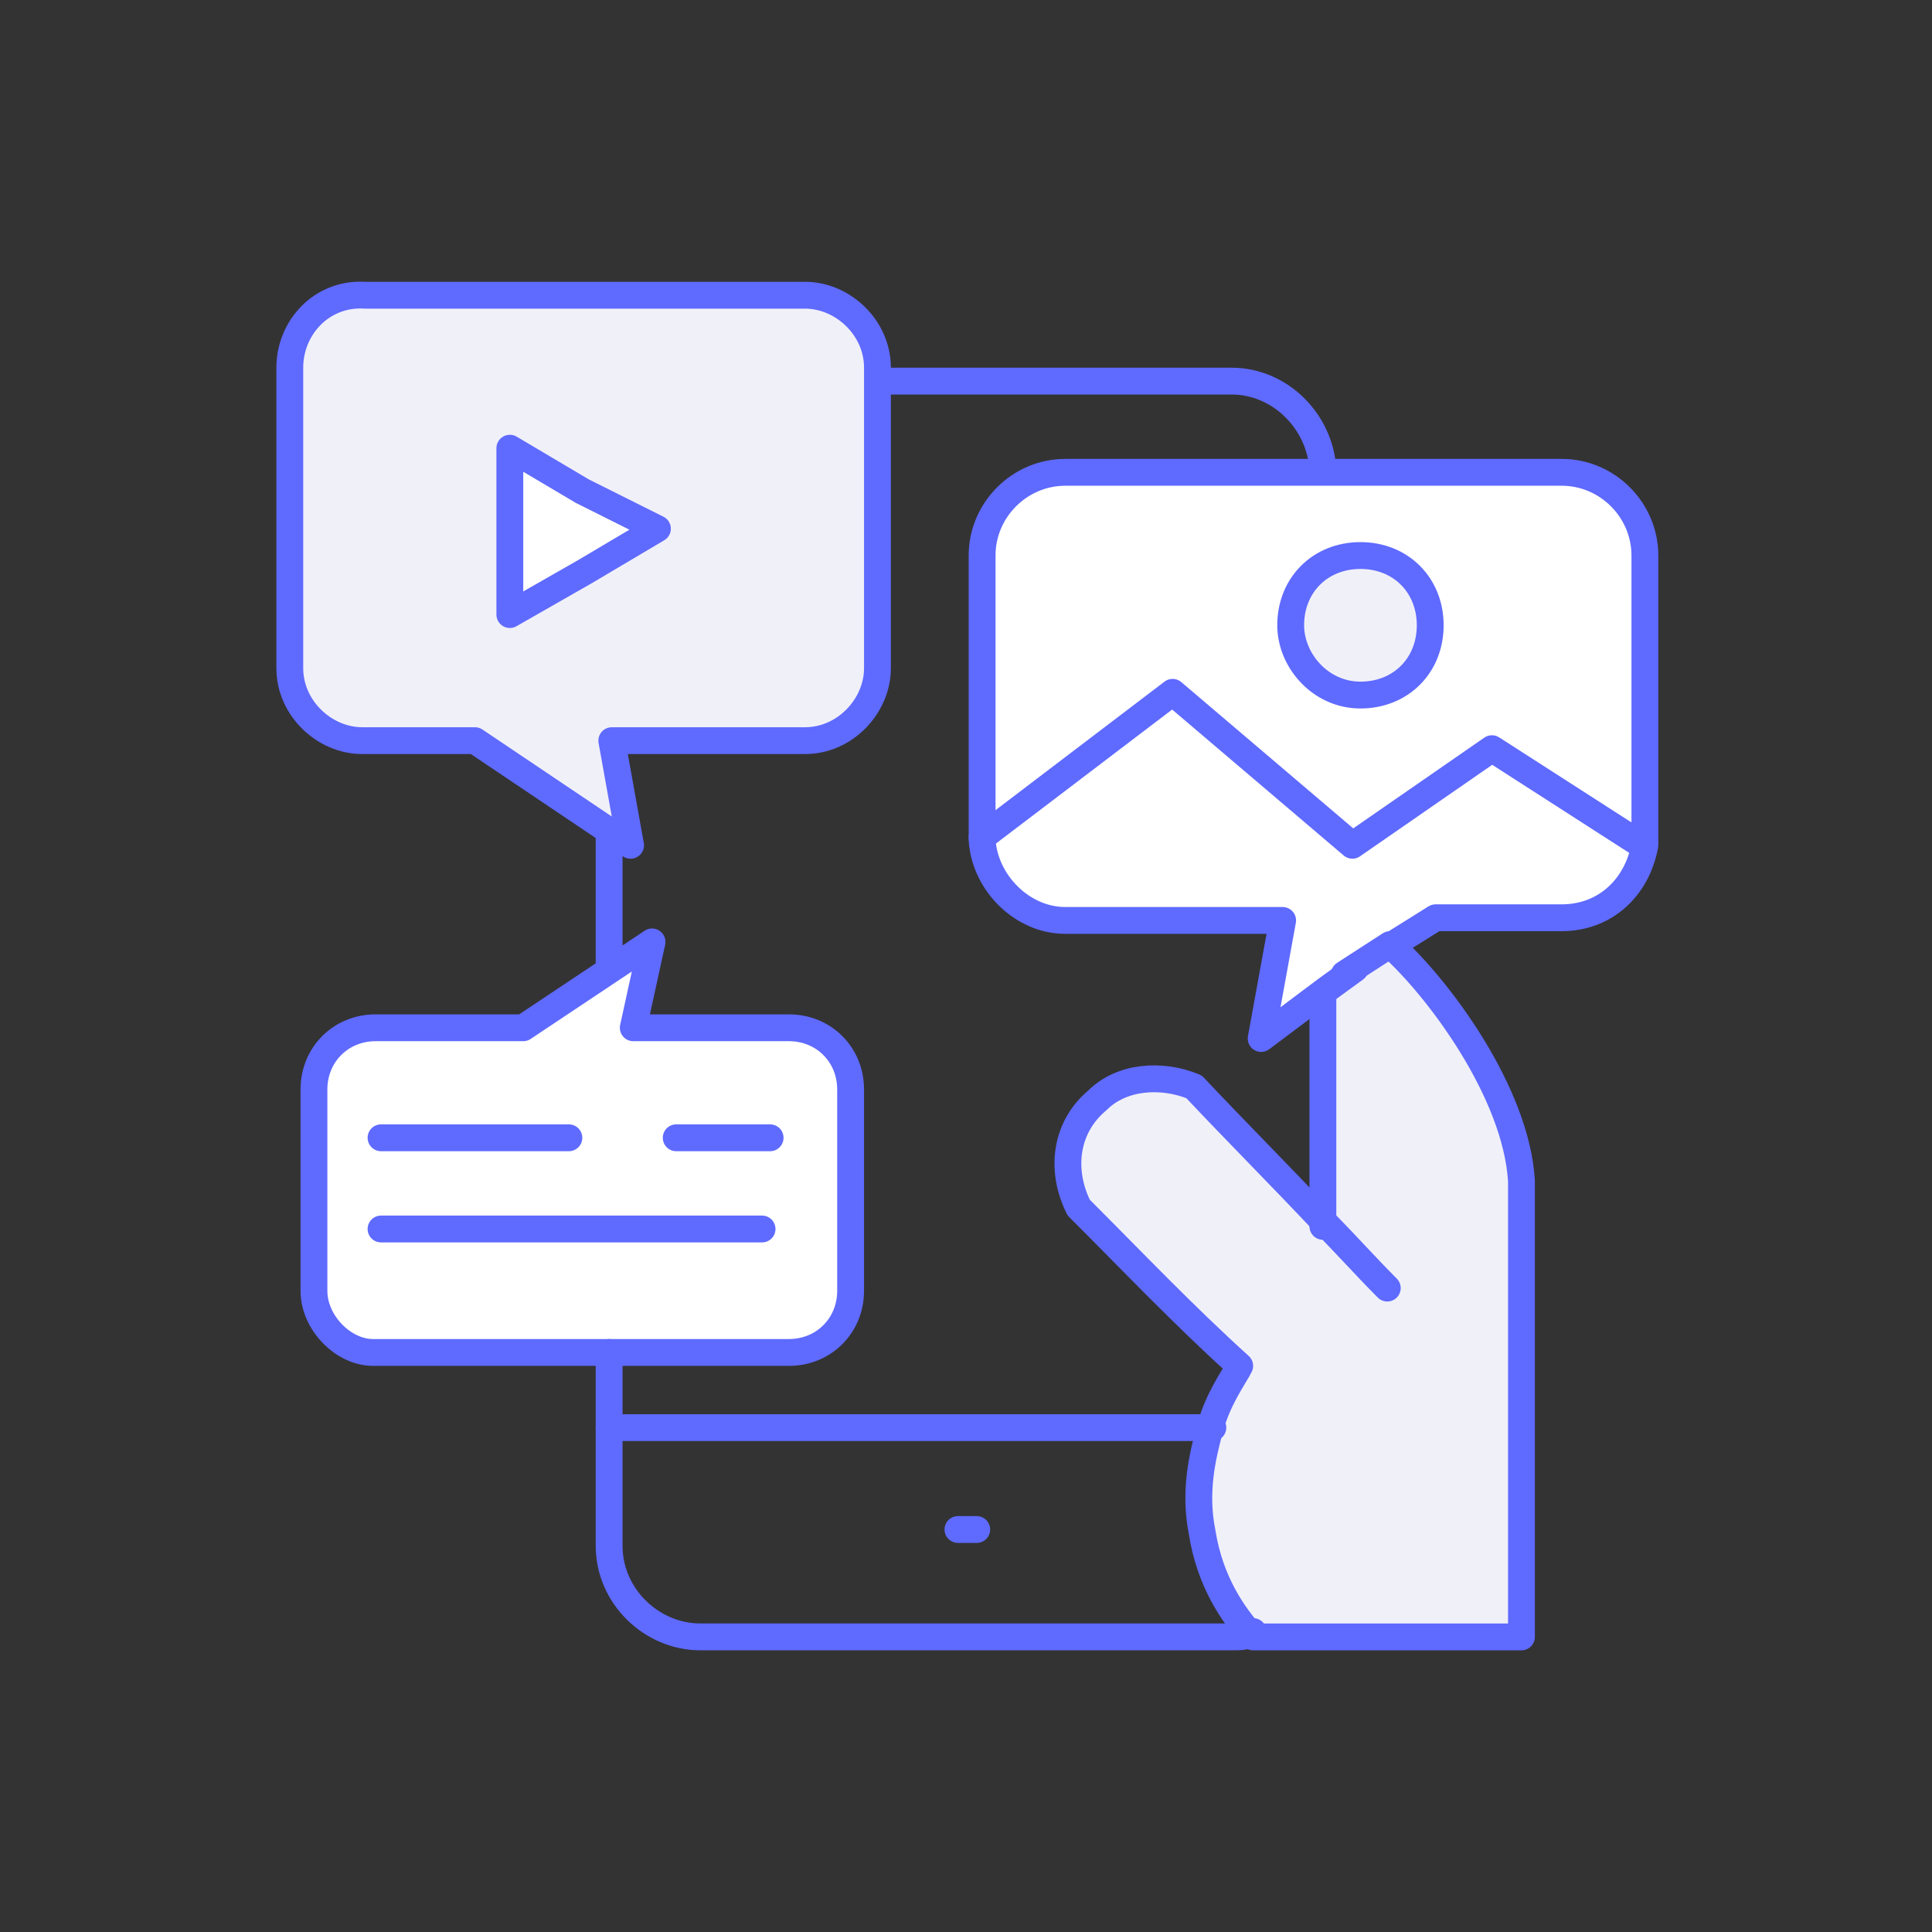 <svg width="72" height="72" viewBox="0 0 72 72" fill="none" xmlns="http://www.w3.org/2000/svg">
<rect x="0" y="0" width="72" height="72" fill="#333333" stroke="none"/>
<path d="M61.2 20.702V31.102C61.2 31.202 61.2 31.302 61.2 31.402C61 32.902 59.7 34.102 58.1 34.102H53.4L51.8 35.102L50.1 36.202L49.2 36.802L46.8 38.402L47.6 34.002H39.5C37.9 34.002 36.5 32.702 36.4 31.002C36.4 30.902 36.4 30.902 36.4 30.802V20.502C36.4 18.802 37.8 17.402 39.5 17.402H58C59.8 17.602 61.2 19.002 61.2 20.702Z" fill="white"/>
<path d="M32.6 13.803V25.003C32.6 26.503 31.3 27.703 29.9 27.703H22.7L23.4 31.603L22.6 31.103L17.6 27.703H13.5C12 27.703 10.8 26.403 10.8 25.003V13.803C10.8 12.303 12.1 11.103 13.5 11.103H29.8C31.3 11.003 32.6 12.303 32.6 13.803Z" fill="#F0F0F8"/>
<path d="M31.7 40.702V48.202C31.7 49.502 30.7 50.502 29.4 50.502H13.9C12.6 50.502 11.6 49.502 11.6 48.202V40.702C11.6 39.402 12.6 38.402 13.9 38.402H19.4L22.7 36.102L24.2 35.102L23.6 38.302H29.4C30.6 38.402 31.7 39.402 31.7 40.702Z" fill="white"/>
<path d="M56.8 61.102H46.8C46.8 61.102 46.8 61.002 46.7 61.002C46.1 60.302 45.2 59.102 44.9 57.202C44.6 55.702 44.9 54.402 45.2 53.302C45.5 52.202 46.1 51.402 46.3 51.002C44.2 49.102 42.3 47.102 40.3 45.102C39.6 43.702 39.8 42.102 41 41.102C41.9 40.202 43.4 40.102 44.6 40.602C46.2 42.302 47.8 43.902 49.4 45.602V36.802L50.3 36.202L52 35.102C53.8 36.702 56.7 40.602 56.9 43.902L56.8 61.102Z" fill="#F0F0F8"/>
<path d="M32.9 14.203H45.9C47.7 14.203 49.2 15.703 49.3 17.503" stroke="#5F6AFF" stroke-linecap="round" stroke-linejoin="round"/>
<path d="M49.3 45.703V37.203" stroke="#5F6AFF" stroke-linecap="round" stroke-linejoin="round"/>
<path d="M46.7 60.802C46.5 61.002 46.3 61.002 45.9 61.002H26.1C24.3 61.002 22.7 59.502 22.7 57.602V50.402" stroke="#5F6AFF" stroke-linecap="round" stroke-linejoin="round"/>
<path d="M22.7 36.1V31" stroke="#5F6AFF" stroke-linecap="round" stroke-linejoin="round"/>
<path d="M22.7 53.203H45.2" stroke="#5F6AFF" stroke-linecap="round" stroke-linejoin="round"/>
<path d="M51.9 35.202L53.5 34.202H58.2C59.8 34.202 61 33.102 61.3 31.502C61.3 31.402 61.3 31.302 61.3 31.202V20.702C61.3 19.002 59.9 17.602 58.2 17.602H39.7C38 17.602 36.6 19.002 36.6 20.702V31.102C36.6 31.202 36.6 31.202 36.6 31.302C36.7 32.902 38.1 34.302 39.7 34.302H47.8L47 38.702L49.4 36.902L50.5 36.102" stroke="#5F6AFF" stroke-linecap="round" stroke-linejoin="round"/>
<path d="M10.8 13.701V24.901C10.8 26.401 12.1 27.602 13.5 27.602H17.7L23.5 31.502L22.8 27.602H30C31.5 27.602 32.7 26.302 32.7 24.901V13.701C32.7 12.201 31.4 11.002 30 11.002H13.6C12 10.902 10.8 12.201 10.8 13.701Z" stroke="#5F6AFF" stroke-linecap="round" stroke-linejoin="round"/>
<path d="M11.7 48.102V40.602C11.7 39.302 12.7 38.302 14 38.302H19.5L24.3 35.102L23.6 38.302H29.4C30.7 38.302 31.7 39.302 31.7 40.602V48.102C31.7 49.402 30.7 50.402 29.4 50.402H13.9C12.8 50.402 11.7 49.302 11.7 48.102Z" stroke="#5F6AFF" stroke-linecap="round" stroke-linejoin="round"/>
<path d="M36.6 31.201L43.7 25.801L50.4 31.501L55.6 27.901L61.2 31.501" stroke="#5F6AFF" stroke-linecap="round" stroke-linejoin="round"/>
<path d="M50.7 25.903C52.2 25.903 53.3 24.803 53.3 23.303C53.3 21.803 52.2 20.703 50.7 20.703C49.2 20.703 48.1 21.803 48.1 23.303C48.1 24.603 49.2 25.903 50.7 25.903Z" fill="#F0F0F8"/>
<path d="M14.2 45.801H28.4" stroke="#5F6AFF" stroke-linecap="round" stroke-linejoin="round"/>
<path d="M14.2 42.402H21.2" stroke="#5F6AFF" stroke-linecap="round" stroke-linejoin="round"/>
<path d="M25.2 42.402H28.7" stroke="#5F6AFF" stroke-linecap="round" stroke-linejoin="round"/>
<path d="M24.5 19.703L21.8 21.303L19 22.903V19.803V16.703L21.7 18.303L24.5 19.703Z" fill="white"/>
<path d="M50.1 36.303L51.8 35.203C53.6 36.803 56.5 40.703 56.7 44.003V61.003H46.7C46.7 61.003 46.7 60.903 46.6 60.903C46 60.203 45.1 59.003 44.8 57.103C44.5 55.603 44.8 54.303 45.1 53.203C45.4 52.103 46 51.303 46.2 50.903C44.1 49.003 42.2 47.003 40.2 45.003C39.5 43.603 39.7 42.003 40.9 41.003C41.8 40.103 43.3 40.003 44.5 40.503C46.1 42.203 47.7 43.803 49.3 45.503C50.1 46.303 50.9 47.203 51.7 48.003" stroke="#5F6AFF" stroke-linecap="round" stroke-linejoin="round"/>
<path d="M35.7 57H36.4" stroke="#5F6AFF" stroke-linecap="round" stroke-linejoin="round"/>
<path d="M24.5 19.703L21.8 21.303L19 22.903V19.803V16.703L21.7 18.303L24.5 19.703Z" stroke="#5F6AFF" stroke-linecap="round" stroke-linejoin="round"/>
<path d="M50.7 25.903C52.2 25.903 53.3 24.803 53.3 23.303C53.3 21.803 52.2 20.703 50.7 20.703C49.2 20.703 48.1 21.803 48.1 23.303C48.1 24.603 49.2 25.903 50.7 25.903Z" stroke="#5F6AFF" stroke-linecap="round" stroke-linejoin="round"/>
</svg>
